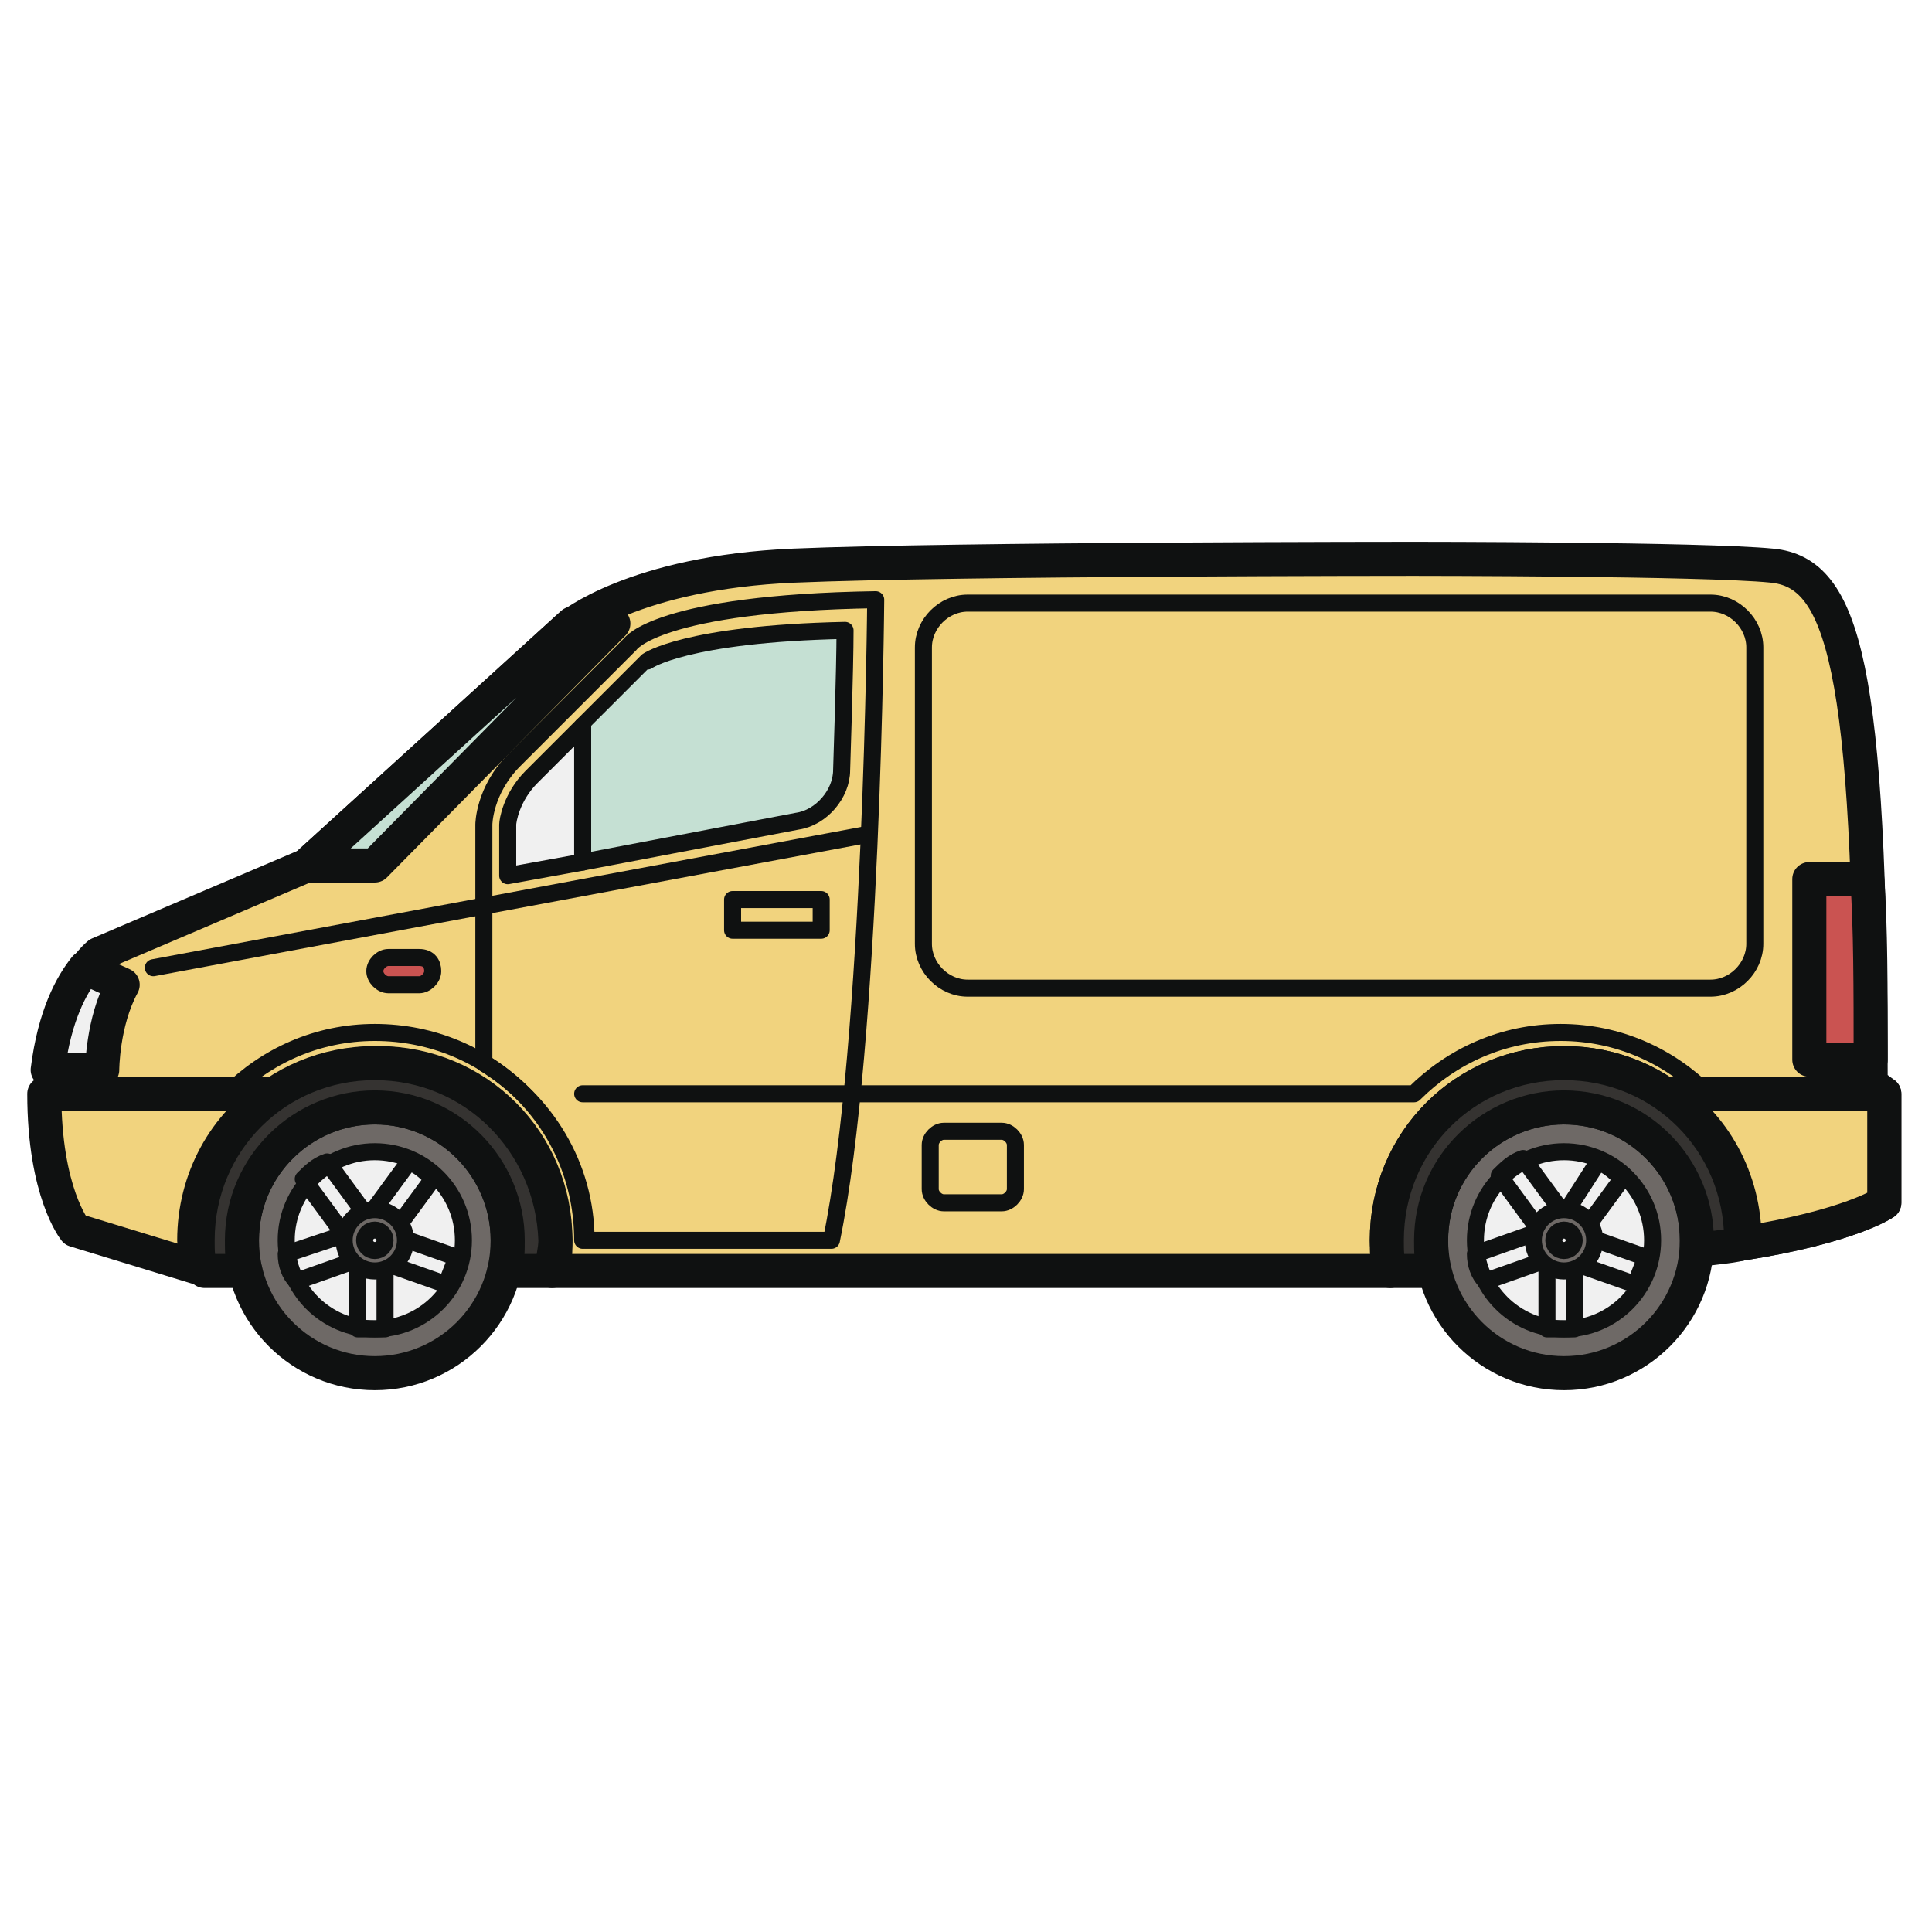 <?xml version="1.0" encoding="utf-8"?>
<!-- Generator: Adobe Illustrator 18.1.1, SVG Export Plug-In . SVG Version: 6.00 Build 0)  -->
<svg version="1.1" id="Layer_1" xmlns="http://www.w3.org/2000/svg" xmlns:xlink="http://www.w3.org/1999/xlink" x="0px" y="0px"
	 viewBox="0 0 56.7 56.7" enable-background="new 0 0 56.7 56.7" xml:space="preserve">
<g>
	
		<circle fill="#6E6966" stroke="#0F1111" stroke-linecap="round" stroke-linejoin="round" stroke-miterlimit="10" cx="11" cy="36.4" r="3.9"/>
	
		<circle fill="#6E6966" stroke="#0F1111" stroke-linecap="round" stroke-linejoin="round" stroke-miterlimit="10" cx="45.9" cy="36.4" r="3.9"/>
	<path fill="#F1D37E" stroke="#0F1111" stroke-linecap="round" stroke-linejoin="round" stroke-miterlimit="10" d="M54.9,31.8
		c0-12.3-0.8-15-2.9-15.2c-2-0.2-10.5-0.2-10.5-0.2s-13.5,0-18.2,0.2c-4.7,0.2-6.6,1.8-6.6,1.8L9,25.4L2.9,28c0,0-1.4,1.1-1.4,4.1
		c0,3,0.9,4,0.9,4l3.6,1.1c0-0.3-0.1-0.5-0.1-0.8c0-2.9,2.3-5.2,5.2-5.2c2.9,0,5.2,2.3,5.2,5.2c0,0.3,0,0.6-0.1,0.9h24.1
		c0.2,0,0.3,0,0.5,0c0-0.3-0.1-0.6-0.1-0.9c0-2.9,2.3-5.2,5.2-5.2c2.9,0,5.2,2.3,5.2,5.2c0,0,0,0.1,0,0.1c3.2-0.5,4.2-1.2,4.2-1.2
		v-3.2L54.9,31.8z"/>
	
		<circle fill="#F0F0F0" stroke="#0F1111" stroke-width="0.5" stroke-linecap="round" stroke-linejoin="round" stroke-miterlimit="10" cx="11" cy="36.4" r="2.6"/>
	<path fill="none" stroke="#0F1111" stroke-width="0.5" stroke-linecap="round" stroke-linejoin="round" stroke-miterlimit="10" d="
		M8.4,36.8c0,0.3,0.1,0.6,0.3,0.8l1.7-0.6c0,0,0.1,0.1,0.1,0.1V39c0.1,0,0.3,0,0.4,0c0.1,0,0.3,0,0.4,0v-1.8c0.1,0,0.1-0.1,0.1-0.1
		l1.7,0.6c0.1-0.3,0.2-0.5,0.3-0.8l-1.7-0.6c0-0.1,0-0.1-0.1-0.2l1.1-1.5c-0.2-0.2-0.4-0.4-0.7-0.5l-1.1,1.5c0,0-0.1,0-0.1,0
		c0,0-0.1,0-0.1,0l-1.1-1.5c-0.3,0.1-0.5,0.3-0.7,0.5l1.1,1.5c0,0.1,0,0.1-0.1,0.2L8.4,36.8z"/>
	
		<circle fill="#6E6966" stroke="#0F1111" stroke-width="0.5" stroke-linecap="round" stroke-linejoin="round" stroke-miterlimit="10" cx="11" cy="36.4" r="0.9"/>
	
		<circle fill="#F0F0F0" stroke="#0F1111" stroke-width="0.5" stroke-linecap="round" stroke-linejoin="round" stroke-miterlimit="10" cx="11" cy="36.4" r="0.3"/>
	
		<circle fill="#F0F0F0" stroke="#0F1111" stroke-width="0.5" stroke-linecap="round" stroke-linejoin="round" stroke-miterlimit="10" cx="45.9" cy="36.4" r="2.6"/>
	<path fill="none" stroke="#0F1111" stroke-width="0.5" stroke-linecap="round" stroke-linejoin="round" stroke-miterlimit="10" d="
		M43.3,36.8c0,0.3,0.1,0.6,0.3,0.8l1.7-0.6c0,0,0.1,0.1,0.1,0.1V39c0.1,0,0.3,0,0.4,0c0.1,0,0.3,0,0.4,0v-1.8c0.1,0,0.1-0.1,0.1-0.1
		l1.7,0.6c0.1-0.3,0.2-0.5,0.3-0.8l-1.7-0.6c0-0.1,0-0.1-0.1-0.2l1.1-1.5c-0.2-0.2-0.4-0.4-0.7-0.5L46,35.5c0,0-0.1,0-0.1,0
		s-0.1,0-0.1,0l-1.1-1.5c-0.3,0.1-0.5,0.3-0.7,0.5l1.1,1.5c0,0.1,0,0.1-0.1,0.2L43.3,36.8z"/>
	
		<circle fill="#6E6966" stroke="#0F1111" stroke-width="0.5" stroke-linecap="round" stroke-linejoin="round" stroke-miterlimit="10" cx="45.9" cy="36.4" r="0.9"/>
	
		<circle fill="#F0F0F0" stroke="#0F1111" stroke-width="0.5" stroke-linecap="round" stroke-linejoin="round" stroke-miterlimit="10" cx="45.9" cy="36.4" r="0.3"/>
	<path fill="#F1D37E" stroke="#0F1111" stroke-linecap="round" stroke-linejoin="round" stroke-miterlimit="10" d="M51.1,36.5
		c3.2-0.5,4.2-1.2,4.2-1.2v-3.2h-6.4c1.4,0.9,2.3,2.5,2.3,4.3C51.1,36.5,51.1,36.5,51.1,36.5z"/>
	<path fill="#F1D37E" stroke="#0F1111" stroke-linecap="round" stroke-linejoin="round" stroke-miterlimit="10" d="M5.8,37.2
		l-3.6-1.1c0,0-0.9-1.1-0.9-4H8c-1.4,0.9-2.3,2.5-2.3,4.3C5.8,36.7,5.8,37,5.8,37.2z"/>
	<path fill="#CA5351" stroke="#0F1111" stroke-linecap="round" stroke-linejoin="round" stroke-miterlimit="10" d="M54.9,31.1h-1.8
		v-5.3h1.7C54.9,27.2,54.9,29,54.9,31.1z"/>
	<path fill="#F0F0F0" stroke="#0F1111" stroke-linecap="round" stroke-linejoin="round" stroke-miterlimit="10" d="M1.4,31.4H3
		c0,0,0-1.4,0.6-2.5l-1.1-0.5C2.1,28.9,1.6,29.8,1.4,31.4z"/>
	<path fill="#C5E0D3" stroke="#0F1111" stroke-linecap="round" stroke-linejoin="round" stroke-miterlimit="10" d="M16.8,18.3H18
		l-7,7.1H9L16.8,18.3C16.8,18.4,16.8,18.3,16.8,18.3z"/>
	<path fill="none" stroke="#0F1111" stroke-width="0.5" stroke-linecap="round" stroke-linejoin="round" stroke-miterlimit="10" d="
		M17.1,32.1h24.4c1.1-1.1,2.6-1.8,4.3-1.8c1.7,0,3.2,0.7,4.3,1.8c-1.1-1.1-2.6-1.8-4.3-1.8c-1.7,0-3.2,0.7-4.3,1.8H17.1z"/>
	<path fill="none" stroke="#0F1111" stroke-width="0.5" stroke-linecap="round" stroke-linejoin="round" stroke-miterlimit="10" d="
		M17.1,36.4c0-3.4-2.7-6.1-6.1-6.1c-1.7,0-3.2,0.7-4.3,1.8c1.1-1.1,2.6-1.8,4.3-1.8C14.4,30.3,17.1,33,17.1,36.4z"/>
	<path fill="none" stroke="#0F1111" stroke-width="0.5" stroke-linecap="round" stroke-linejoin="round" stroke-miterlimit="10" d="
		M4.5,28.4l20.9-3.9L4.5,28.4z"/>
	<path fill="none" stroke="#0F1111" stroke-width="0.5" stroke-linecap="round" stroke-linejoin="round" stroke-miterlimit="10" d="
		M18.5,18.9c0,0-2.5,2.5-3.4,3.4c-0.9,0.9-0.9,1.9-0.9,1.9v7c1.8,1.1,3,3,3,5.2c0,0,0,0,0,0l0,0h7.2c1.2-5.8,1.3-18.8,1.3-18.8
		C19.3,17.7,18.5,18.9,18.5,18.9z"/>
	<path fill="#353331" stroke="#0F1111" stroke-linecap="round" stroke-linejoin="round" stroke-miterlimit="10" d="M45.9,31.2
		c-2.9,0-5.2,2.3-5.2,5.2c0,0.3,0,0.6,0.1,0.9c0.5,0,0.9,0,1.3,0C42,37,42,36.7,42,36.4c0-2.2,1.8-3.9,3.9-3.9
		c2.2,0,3.9,1.8,3.9,3.9c0,0.1,0,0.2,0,0.3c0.5-0.1,0.9-0.1,1.3-0.2c0,0,0-0.1,0-0.1C51.1,33.5,48.8,31.2,45.9,31.2z"/>
	<path fill="#353331" stroke="#0F1111" stroke-linecap="round" stroke-linejoin="round" stroke-miterlimit="10" d="M11,31.2
		c-2.9,0-5.2,2.3-5.2,5.2c0,0.3,0,0.6,0.1,0.8L6,37.3h1.2c-0.1-0.3-0.1-0.6-0.1-0.9c0-2.2,1.8-3.9,3.9-3.9c2.2,0,3.9,1.8,3.9,3.9
		c0,0.3,0,0.6-0.1,0.9h0.9h0.5c0-0.3,0.1-0.6,0.1-0.9C16.2,33.5,13.9,31.2,11,31.2z"/>
	
		<path fill="#CA5351" stroke="#0F1111" stroke-width="0.5" stroke-linecap="round" stroke-linejoin="round" stroke-miterlimit="10" d="
		M12.3,28.1h-0.9l0,0c-0.2,0-0.4,0.2-0.4,0.4c0,0.2,0.2,0.4,0.4,0.4l0,0h0.9c0.2,0,0.4-0.2,0.4-0.4C12.7,28.3,12.6,28.1,12.3,28.1z"
		/>
	
		<rect x="21.5" y="26.4" fill="none" stroke="#0F1111" stroke-width="0.5" stroke-linecap="round" stroke-linejoin="round" stroke-miterlimit="10" width="2.6" height="0.9"/>
	
		<path fill="#C5E0D3" stroke="#0F1111" stroke-width="0.5" stroke-linecap="round" stroke-linejoin="round" stroke-miterlimit="10" d="
		M17.1,21.3v4l6.3-1.2c0.7-0.1,1.3-0.8,1.3-1.5c0,0,0.1-3,0.1-4.1c-4.7,0.1-5.8,0.9-5.8,0.9C19,19.4,18,20.4,17.1,21.3z"/>
	
		<path fill="#F0F0F0" stroke="#0F1111" stroke-width="0.5" stroke-linecap="round" stroke-linejoin="round" stroke-miterlimit="10" d="
		M17.1,25.3v-4c-0.7,0.7-1.3,1.3-1.5,1.5c-0.6,0.6-0.7,1.3-0.7,1.4l0,1.5L17.1,25.3z"/>
	<path fill="none" stroke="#0F1111" stroke-width="0.5" stroke-linecap="round" stroke-linejoin="round" stroke-miterlimit="10" d="
		M51.5,27.7c0,0.7-0.6,1.3-1.3,1.3H28.4c-0.7,0-1.3-0.6-1.3-1.3V19c0-0.7,0.6-1.3,1.3-1.3h21.8c0.7,0,1.3,0.6,1.3,1.3V27.7z"/>
	<path fill="none" stroke="#0F1111" stroke-width="0.5" stroke-linecap="round" stroke-linejoin="round" stroke-miterlimit="10" d="
		M29.8,34.9c0,0.2-0.2,0.4-0.4,0.4h-1.7c-0.2,0-0.4-0.2-0.4-0.4v-1.3c0-0.2,0.2-0.4,0.4-0.4h1.7c0.2,0,0.4,0.2,0.4,0.4V34.9z"/>
</g>
</svg>
